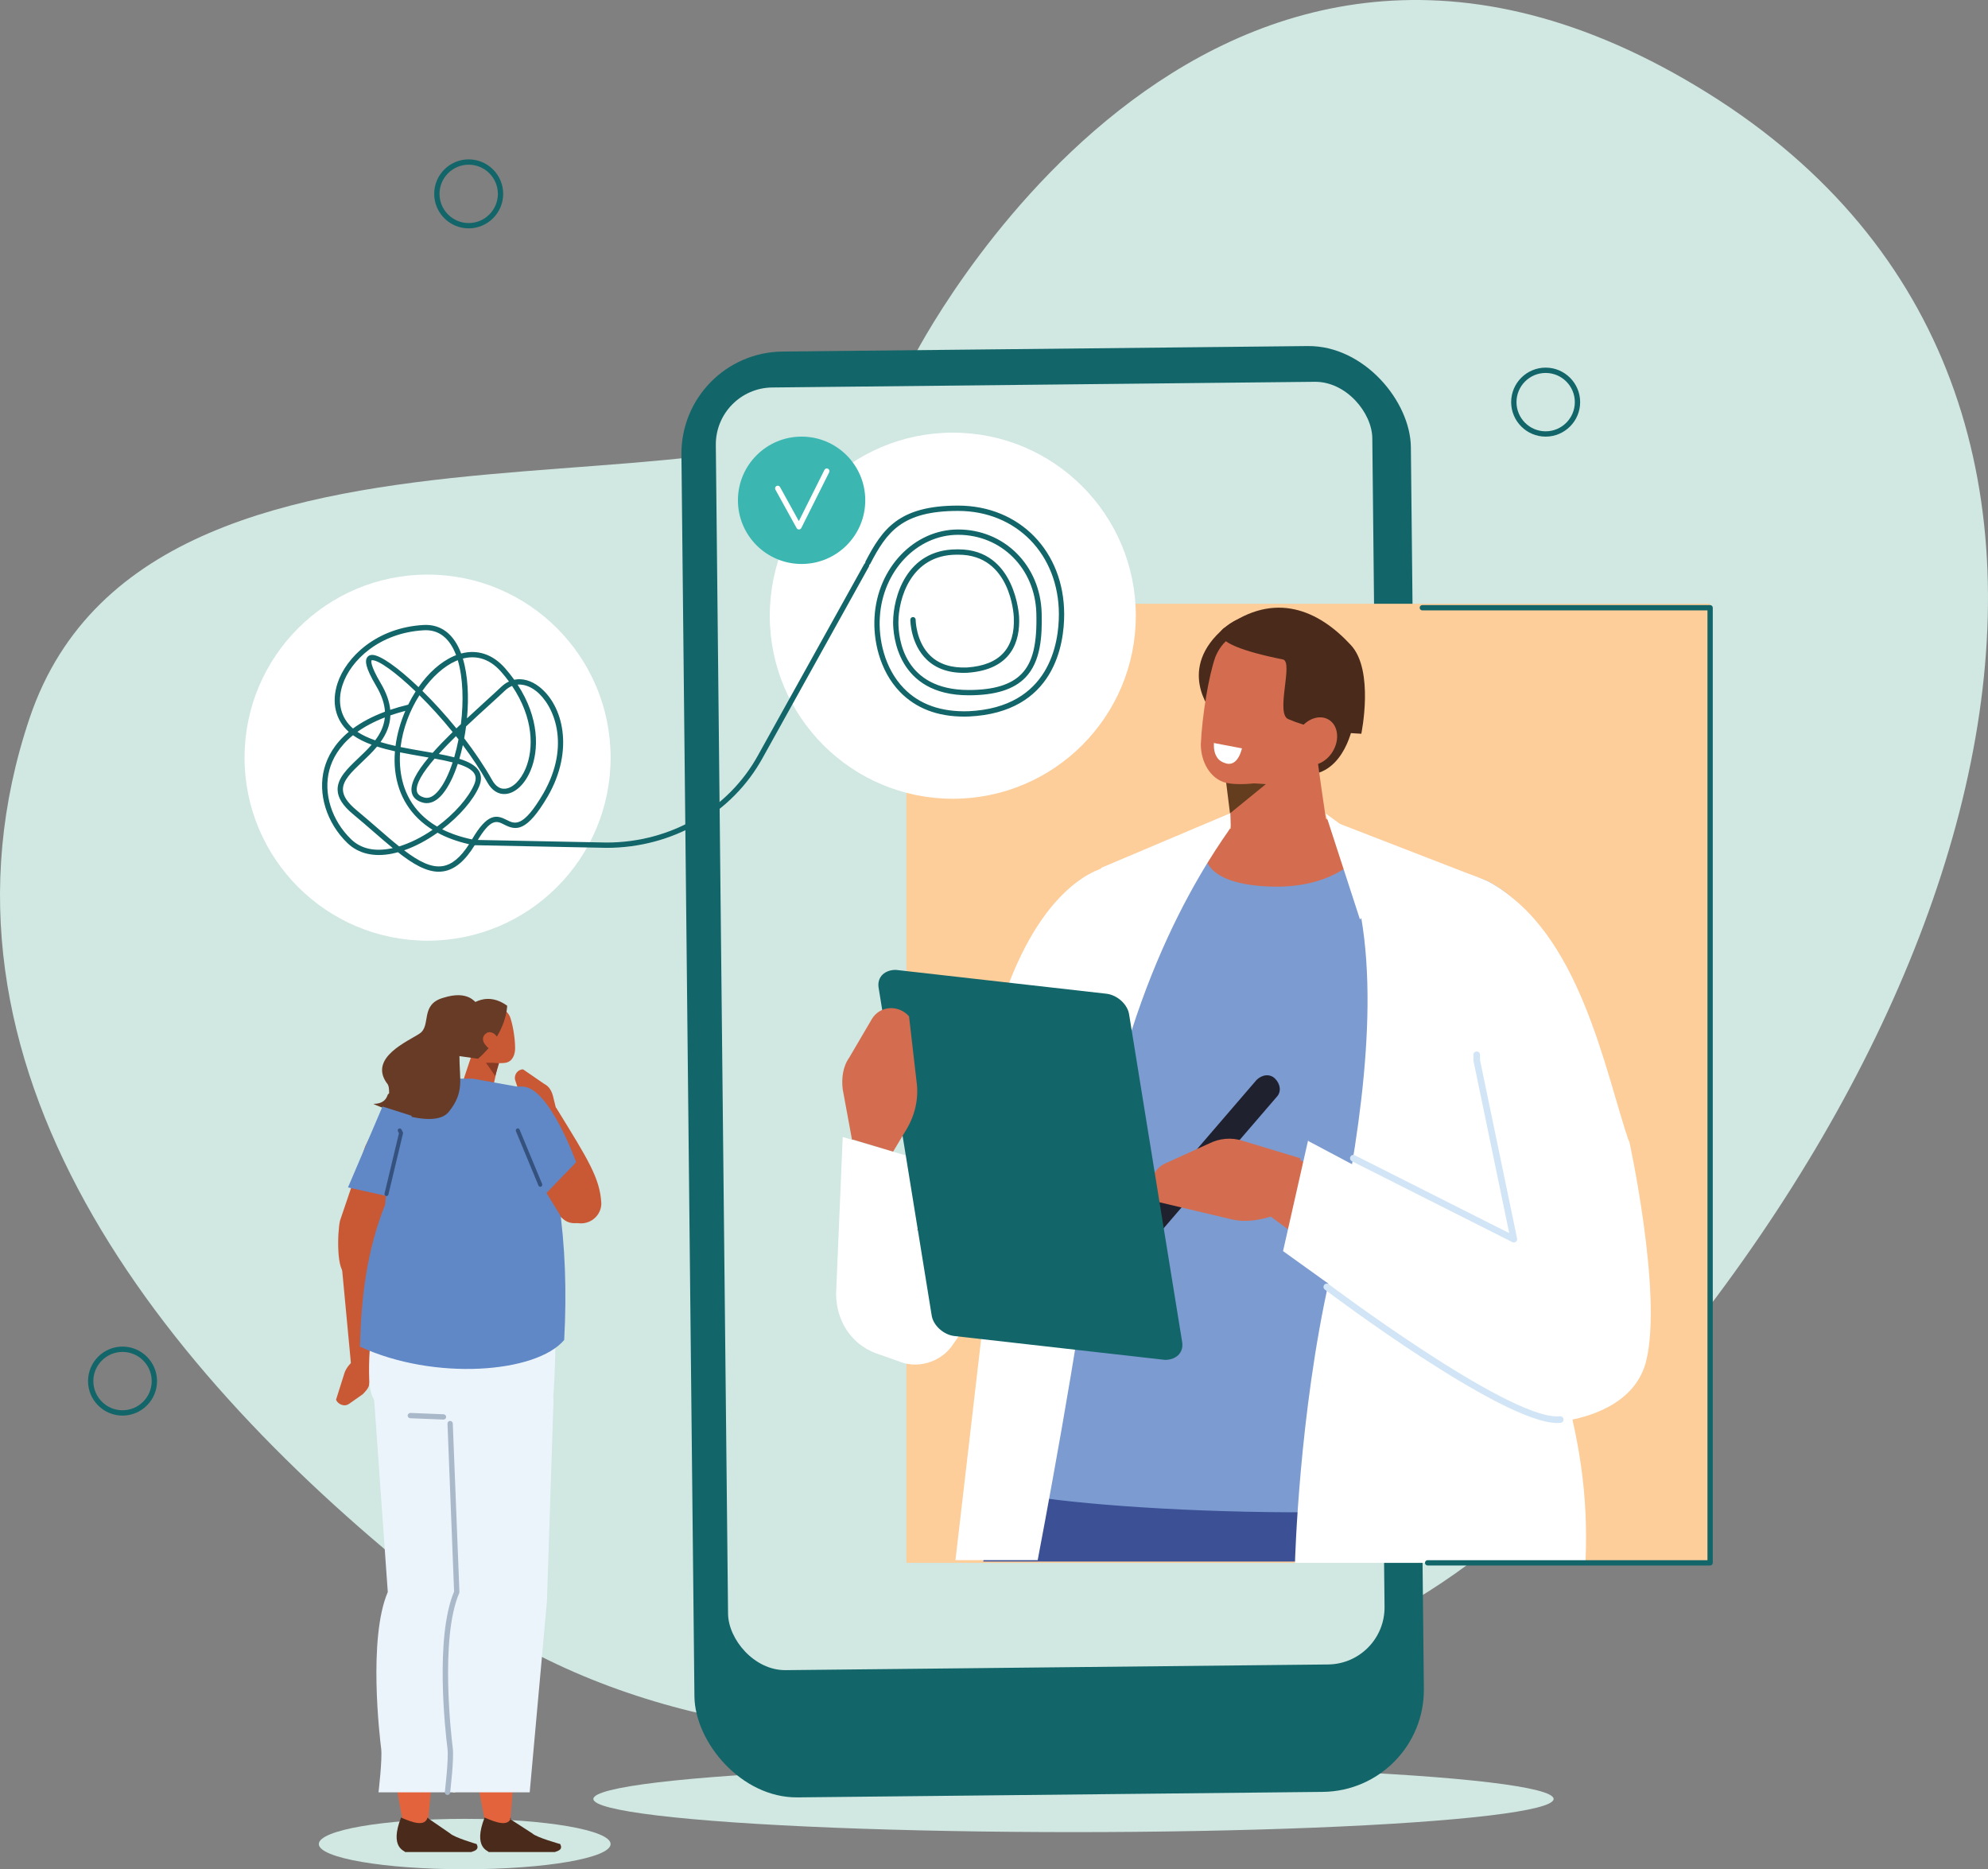 <?xml version="1.0" encoding="UTF-8"?>
<svg id="Layer_1" data-name="Layer 1" xmlns="http://www.w3.org/2000/svg" viewBox="0 0 149.889 140.915">
  <rect x="0" y="0" width="149.889" height="140.915" fill="#808080" stroke="none"/>
  <ellipse cx="80.938" cy="135.615" rx="36.2" ry="2.5" fill="#d0e7e2" stroke-width="0"/>
  <path d="M32.838,119.915C12.038,103.515-6.562,80.215,2.238,54.115c9.5-28.1,60.4-11.8,66.6-27.1,0,0,21.7-43,59.1-20.5,37.5,22.5,22.8,72.6-12.9,107.7-16.6,16.4-58,24.8-82.2,5.6v.1Z" fill="#d0e7e2" stroke-width="0"/>
  <rect x="51.867" y="26.292" width="55" height="109" rx="7.7" ry="7.7" transform="translate(-.842 .836) rotate(-.6)" fill="#126568" stroke-width="0"/>
  <rect x="54.431" y="28.994" width="49.5" height="96.7" rx="4.3" ry="4.3" transform="translate(-.806 .833) rotate(-.6)" fill="#d0e7e2" stroke-width="0"/>
  <rect x="68.338" y="45.515" width="60.6" height="72.3" fill="#fdcd9a" stroke-width="0"/>
  <circle cx="71.838" cy="46.415" r="13.8" fill="#fff" stroke-width="0"/>
  <circle cx="32.238" cy="57.115" r="13.8" fill="#fff" stroke-width="0"/>
  <path d="M116.537,32.915c-1.434,0-2.6-1.167-2.6-2.601s1.166-2.6,2.6-2.6,2.601,1.167,2.601,2.6-1.167,2.601-2.601,2.601ZM116.537,28.115c-1.213,0-2.199.987-2.199,2.2s.986,2.2,2.199,2.2,2.2-.987,2.2-2.2-.987-2.2-2.2-2.2Z" fill="#126568" stroke-width="0"/>
  <path d="M35.338,17.215c-1.434,0-2.6-1.167-2.6-2.6s1.167-2.6,2.6-2.6,2.6,1.167,2.6,2.6-1.167,2.6-2.6,2.6ZM35.338,12.415c-1.213,0-2.2.987-2.2,2.2s.987,2.2,2.2,2.2,2.2-.987,2.2-2.2-.987-2.2-2.2-2.2Z" fill="#126568" stroke-width="0"/>
  <path d="M9.238,106.715c-1.434,0-2.6-1.167-2.6-2.601s1.167-2.6,2.6-2.6,2.601,1.166,2.601,2.6-1.167,2.601-2.601,2.601ZM9.238,101.915c-1.213,0-2.2.986-2.2,2.199s.987,2.2,2.2,2.2,2.2-.987,2.2-2.2-.987-2.199-2.2-2.199Z" fill="#126568" stroke-width="0"/>
  <circle cx="60.438" cy="37.715" r="4.8" fill="#3bb6b1" stroke-width="0"/>
  <g>
    <path d="M63.538,85.715l-.5,11.8c0,2,1.1,3.8,3,4.5l1.7.6c1.4.6,3.1.1,4-1.1l3-4.3-3.3-9.2-7.9-2.3h0Z" fill="#fff" stroke-width="0"/>
    <path d="M69.238,92.615l8.4-18.2c1.9-5.3,7.2-10.8,11.1-7.9h0c1.5,1.2,1.9,3.6.9,5.6l-12.5,24-8-3.4.1-.1Z" fill="#d46d4f" fill-rule="evenodd" stroke-width="0"/>
    <path d="M83.638,65.315s-4.4.5-7.6,8.9c-2.7,7.1-8,14.5-8,14.5l12.4-.4,7.3-17.7-4.1-5.3h0Z" fill="#fff" fill-rule="evenodd" stroke-width="0"/>
    <path d="M118.638,117.715c0-.7.2-.2,0-.9-.3-1.5-.8-3.1-1.4-4.8l-41.5-1.6s-1,3.2-1.6,7.3h44.5Z" fill="#3b5095" fill-rule="evenodd" stroke-width="0"/>
    <path d="M83.638,65.315l7.4-2.5,6.3-.7h3.1c0,.1,11.7,4.3,11.7,4.3,3.9,2,5.8,6.6,4.2,10.7l-2.9,13.4c3,10.2,4.4,11.8,3.8,22.2-15.4,2.6-41.2.7-42.4-.7,1-20.9,3.5-36.3,8.9-46.8l-.1.1Z" fill="#7c9bd0" fill-rule="evenodd" stroke-width="0"/>
    <path d="M91.138,62.815s-2.1,3.6,4.2,4c6.3.4,8.1-3.5,8.1-3.5l-4.6-2.1-7.7,1.6Z" fill="#d46d4f" stroke-width="0"/>
    <path d="M114.138,102.015l-6.4-23.7c-2.2-5,.2-9.6,5-9.8h0c1.9,0,3.9,1.5,4.5,3.4l5.9,29.1-9,1Z" fill="#d46d4f" fill-rule="evenodd" stroke-width="0"/>
    <path d="M105.538,74.515l5.7,15.7,11.6-4.1c-1.8-5.2-3.7-16-10.6-19.6-7.7-4-6.6,8.1-6.6,8.1l-.1-.1Z" fill="#fff" fill-rule="evenodd" stroke-width="0"/>
    <path d="M78.238,117.615s3.5-18.3,4-24.5c1.6-17.4,8.3-27.5,10.4-30.5.4-.6.1-1.3.1-1.3l-9.7,4.1-7.2,19.5-3.8,32.7h6.2Z" fill="#fff" fill-rule="evenodd" stroke-width="0"/>
    <path d="M74.238,97.665c-.031,0-.062-.006-.093-.018-.263-.105-.703-.281,4.25-20.094l-.007-1.339c0-.138.112-.25.25-.25s.25.112.25.25v1.399c-1.852,7.438-4.531,18.658-4.437,19.67.04.065.049.147.019.224-.039.098-.133.157-.232.157Z" fill="#8b939c" stroke-width="0"/>
    <path d="M124.138,101.215c-2.2,3.7-6.2,5.5-10.8,3.4l-19.7-14.5,4.3-2.7,16.4,8.4,9.7,5.5.1-.1Z" fill="#d46d4f" fill-rule="evenodd" stroke-width="0"/>
    <path d="M91.338,53.615s-2.7-3.2,1-6.3c3.7-3.1,3.9,4.6,3.8,4.7-.1,0-4.8,1.6-4.8,1.6h0Z" fill="#4a2b1b" fill-rule="evenodd" stroke-width="0"/>
    <path d="M102.038,54.515s-.6,3.9-3.6,3.9-2.7-8.6-2.7-8.6l6.3,4.7h0Z" fill="#4a2b1b" fill-rule="evenodd" stroke-width="0"/>
    <path d="M92.638,56.115s.1,4.3.2,7.9c0,.9.6,1.8,1.6,2.2.9.4,2.1.4,3-.2.3-.2.6-.3.9-.5,1.2-.7,1.9-2,1.7-3.3-.5-3.3-1.3-9.3-1.3-9.3l-6,3.2h-.1Z" fill="#d46d4f" fill-rule="evenodd" stroke-width="0"/>
    <polygon points="92.438 58.915 92.738 61.315 95.438 59.115 92.438 58.915" fill="#643d1f" fill-rule="evenodd" stroke-width="0"/>
    <path d="M100.238,51.515c.3-1.2-.5-2.4-1.7-2.7-1.3-.3-2.9-.7-4.2-1-1.2-.3-2.2.5-2.7,1.7-.5,1.4-1,4.4-1.1,6.6,0,1.3.7,2.6,1.9,2.9,1.3.3,5.5,0,6.4-2.3.7-1.7,1-3.4,1.4-5.2h0Z" fill="#d46d4f" fill-rule="evenodd" stroke-width="0"/>
    <path d="M102.638,55.315s1-4.8-.8-6.7c-2.4-2.6-5.7-4.1-9.5-1.3,0,0-2.1,1.1,4.4,2.4.8.2-.6,4.1.4,4.5,1.4.6,3.2,1,5.5,1.1h0Z" fill="#4a2b1b" fill-rule="evenodd" stroke-width="0"/>
    <ellipse cx="99.199" cy="55.878" rx="1.9" ry="1.5" transform="translate(-.083 111.61) rotate(-58.7)" fill="#d46d4f" stroke-width="0"/>
    <path d="M91.538,56.015l2.1.4s-.3,1.5-1.3,1.1c-1-.3-.8-1.6-.8-1.6v.1Z" fill="#fff" fill-rule="evenodd" stroke-width="0"/>
    <path d="M84.338,95.015h0c-.4-.4-.5-1-.1-1.4l10.5-12.2c.4-.4,1-.5,1.4-.1h0c.4.4.5,1,.1,1.4l-10.5,12.2c-.4.4-1,.5-1.4.1Z" fill="#20212f" stroke-width="0"/>
    <path d="M98.038,87.315l-4.3-1.3c-.9-.3-1.8-.2-2.6.2l-3.3,1.5c-1.1.5-1.4,2-.5,2.9h0l5.5,1.3c1.2.3,2.6,0,3.8-.5l2-1-.6-3v-.1Z" fill="#d46d4f" stroke-width="0"/>
    <path d="M71.938,100.715l15.9,1.8c.8,0,1.4-.5,1.3-1.3l-4-24.7c-.1-.8-.9-1.5-1.7-1.6l-15.9-1.8c-.8,0-1.4.5-1.3,1.3l4,24.7c.1.8.9,1.5,1.7,1.6Z" fill="#126568" stroke-width="0"/>
    <path d="M64.238,85.915l-.7-3.8c-.1-.8,0-1.7.5-2.4l1.7-2.9c.6-1,2-1.1,2.8-.2h0l.6,5.2c.1,1.2-.2,2.4-.9,3.5l-.9,1.5-3-.9h-.1Z" fill="#d46d4f" stroke-width="0"/>
    <path d="M98.638,85.915l-1.9,8.4,16.3,11.7c1.4,1,3.2,1.4,5,1.1,2.4-.4,5.4-1.6,6.1-4.6,1.2-5.1-1.3-16.5-1.3-16.5l-13.2.9.5,5.2-11.5-6.1v-.1Z" fill="#fff" stroke-width="0"/>
    <path d="M102.538,69.315l-2.6-8,1.1.8,11.1,4.3c3.9,2,5.8,6.6,4.2,10.7l-2.9,13.4c3,10.2,6.6,16.9,6.1,27.3h-21.9c0-.1.3-11.2,2.6-21.4,1.8-8.1,3.8-19,2.4-27.2l-.1.1Z" fill="#fff" fill-rule="evenodd" stroke-width="0"/>
    <path d="M114.138,93.665c-.038,0-.077-.009-.112-.026l-12.101-6.101c-.123-.062-.173-.213-.111-.336.062-.125.214-.172.336-.111l11.639,5.868-2.695-12.993-.005-.451c0-.138.112-.25.25-.25s.25.112.25.25v.4l2.795,13.449c.02.094-.017.19-.093.249-.045.034-.099.052-.152.052Z" fill="#d2e5f6" stroke-width="0"/>
    <path d="M117.424,107.276c-4.138,0-16.981-9.643-17.537-10.062-.11-.083-.133-.239-.049-.35.083-.111.24-.132.35-.049.135.101,13.266,9.961,17.211,9.961.074,0,.146-.003.213-.011.137-.013.262.086.275.223.014.138-.086.261-.223.275-.076.008-.157.012-.24.012Z" fill="#d2e5f6" stroke-width="0"/>
  </g>
  <g>
    <g>
      <path d="M41.738,90.615c-.7-3-.9-4.5-1.7-7.6l1.9.5c2.4,3.9,3.3,5.3,3.4,7.2,0,.9-.8,1.6-1.7,1.5-1.9-.2-1.7-1.2-1.9-1.7v.1Z" fill="#c95835" stroke-width="0"/>
      <path d="M41.038,84.115l-1.3-.8c-.3-.2-.5-.4-.5-.7l-.4-1.2c-.1-.4.2-.8.6-.8h0l1.6,1.1c.4.2.6.6.7,1.1l.2.8-.9.5h0Z" fill="#c95835" stroke-width="0"/>
      <ellipse cx="35.038" cy="139.015" rx="11" ry="1.9" fill="#d0e7e2" stroke-width="0"/>
      <path d="M30.438,137.615s-2.7-12.5-.6-17.4l-.8-12.8,6.3-3.6-3.1,33.9h-1.8v-.1Z" fill="#e3633d" fill-rule="evenodd" stroke-width="0"/>
      <path d="M32.338,137.115l1.6,1.1c.3.3,2,.8,2,.8h0c.2.4-.1.5-.4.6h-5c0-.1-1.2-.3-.3-2.6.9.4,1.8.7,2,0l.1.1Z" fill="#4a2b1b" fill-rule="evenodd" stroke-width="0"/>
      <path d="M36.138,106.415l-.6,14.3-1.2,14.4h-5.8s.3-2.5.2-3.3-1-8.3.5-11.8l-1.1-15.5,8,1.9h0Z" fill="#ecf4fb" fill-rule="evenodd" stroke-width="0"/>
      <path d="M36.638,137.615s-2.8-12.5-.7-17.4l-2.6-16.9,7.9.5-2.8,33.9h-1.8v-.1Z" fill="#e3633d" fill-rule="evenodd" stroke-width="0"/>
      <path d="M28.738,92.415c-1.5,0-2.8.9-3,2.7l.8,8.5,1.6-.9.4-6.5v-3.9l.2.1Z" fill="#c95835" fill-rule="evenodd" stroke-width="0"/>
      <path d="M28.238,102.815l-.4,1.5c0,.3-.3.6-.5.8l-1,.7c-.4.3-.9,0-1-.3h0l.6-1.9c.1-.4.4-.8.8-1.1l.7-.4.8.7h0Z" fill="#c95835" stroke-width="0"/>
      <path d="M37.738,79.315s-.3,1.5-.6,2.8c0,.3-.3.6-.7.7-.3.1-.7,0-.9-.2l-.2-.2c-.3-.3-.5-.8-.3-1.3.4-1.2,1.1-3.3,1.1-3.3l1.7,1.5h-.1Z" fill="#c95835" fill-rule="evenodd" stroke-width="0"/>
      <polygon points="37.638 80.115 37.338 81.115 36.638 80.115 37.638 80.115" fill="#883c25" fill-rule="evenodd" stroke-width="0"/>
      <path d="M35.338,77.415c-.1-.4.2-.9.6-1,.5-.1,1.1-.3,1.5-.4s.8.2,1,.6c.2.5.4,1.6.4,2.4,0,.5-.2,1-.7,1.1s-2,0-2.3-.8c-.3-.6-.4-1.2-.6-1.9h.1Z" fill="#c95835" fill-rule="evenodd" stroke-width="0"/>
      <path d="M33.838,79.515s.2-2.4.9-3.1c.9-1,2.1-1.6,3.5-.6,0,0,0,2.1-2.2,4l-2.1-.3h-.1Z" fill="#673b25" fill-rule="evenodd" stroke-width="0"/>
      <path d="M36.638,78.815c.2.3.6.4.8.2.3-.2.3-.6,0-.9-.2-.3-.6-.4-.8-.2-.3.2-.3.6,0,.9Z" fill="#c95835" fill-rule="evenodd" stroke-width="0"/>
      <path d="M31.838,81.915s-2.8,11.7-4.3,11.7l-1.4,2.4c-.8,0-.7-3.2-.5-4l1.9-5.6.5-1c.6-1.4.9-2,2.3-2.7l1.4-.8h.1Z" fill="#c95835" fill-rule="evenodd" stroke-width="0"/>
      <path d="M30.038,94.815l10.8.8c1.7.6.8,10.8.8,10.8l-7.1.3c-3.4,0-6.6.7-6.7-2.7-.2-6.3,2.2-9.2,2.2-9.2h0Z" fill="#ecf4fb" fill-rule="evenodd" stroke-width="0"/>
      <path d="M39.538,82.015l-3.9-.7h-1.1l-2.9.7c-1.4.6-2.5,1.6-2.1,3.1l-.5,5.7c-1.4,3.5-1.8,7-1.9,10.7,5.6,2.6,13.3,2,15.4-.5.4-7.3-.5-14-2.9-18.9l-.1-.1Z" fill="#6088c6" fill-rule="evenodd" stroke-width="0"/>
      <path d="M29.338,82.415c0-.3,0-.6-.2-.8-1.3-1.9,1.6-3.1,2.5-3.7.9-.6,0-2.2,1.8-2.7,1.9-.6,2.4.4,2.5.4s-.3,1.8-.3,1.8c0,0-.9.3-1,2.1,0,1.9.4,2.8-.8,4.3s-5.7-.6-5.7-.6c.8,0,1-.4,1.1-.7l.1-.1Z" fill="#673b25" fill-rule="evenodd" stroke-width="0"/>
      <path d="M38.438,137.115l1.7,1.1c.3.3,2.1.8,2.1.8h0c.2.4-.1.5-.4.6h-5c0-.1-1.2-.3-.3-2.6.9.4,1.8.7,2,0l-.1.1Z" fill="#4a2b1b" fill-rule="evenodd" stroke-width="0"/>
      <path d="M33.438,107.015h-.008l-2.5-.1c-.11-.005-.196-.098-.192-.208.004-.109.096-.189.208-.192l2.5.1c.11.005.196.098.192.208-.004.107-.093.192-.2.192Z" fill="#a9b9c9" stroke-width="0"/>
      <path d="M41.738,105.415l-.5,15.3-1.3,14.4h-5.8s.4-2.5.2-3.3c-.1-.8-.9-8.3.6-11.8l-1.2-14.1,8-.5h0Z" fill="#ecf4fb" fill-rule="evenodd" stroke-width="0"/>
      <path d="M38.738,83.315c.2-1.1,1.6-1.4,2.1-.4,1.8,3,4.5,7.7,3.8,8.4l-.4.5c-.6.6-1.6.5-2-.2l-3.2-5.2h0c-.4-.6-.6-1.4-.4-2.2v-.8l.1-.1Z" fill="#c95835" fill-rule="evenodd" stroke-width="0"/>
      <path d="M33.738,135.315c-.008,0-.016,0-.024-.002-.109-.013-.188-.112-.175-.222.003-.025.296-2.485.201-3.252-.173-1.377-.956-8.4.497-11.861l-.498-12.655c-.004-.11.082-.203.192-.208.102-.003.203.082.208.192l.5,12.7c.001.029-.004.06-.016.087-1.466,3.421-.59,10.859-.485,11.696.102.814-.188,3.245-.2,3.348-.012.102-.099.177-.198.177Z" fill="#a9b9c9" stroke-width="0"/>
    </g>
    <polygon points="28.838 83.415 26.238 89.515 30.738 90.515 31.038 84.115 28.838 83.415" fill="#6088c6" fill-rule="evenodd" stroke-width="0"/>
    <path d="M37.538,83.915l3.2,6.5,2.7-2.8s-2-5.6-4-5.7-2,2-2,2h.1Z" fill="#6088c6" fill-rule="evenodd" stroke-width="0"/>
    <path d="M29.138,90.165c-.011,0-.023-.002-.035-.005-.081-.019-.13-.1-.111-.181l1.087-4.546-.075-.152c-.037-.074-.007-.164.067-.201.076-.033.164-.005.201.068l.1.2c.016.031.02.067.012.102l-1.1,4.6c-.017.068-.078.115-.146.115Z" fill="#35517e" stroke-width="0"/>
    <path d="M40.738,89.465c-.059,0-.115-.035-.139-.093l-1.7-4.1c-.032-.077.005-.164.081-.196.077-.032.165.004.196.081l1.7,4.1c.032.077-.005.164-.081.196-.019.008-.039.012-.058.012Z" fill="#35517e" stroke-width="0"/>
  </g>
  <path d="M33.082,65.715c-.955,0-1.955-.588-3.076-1.468-.143.039-.285.073-.426.102-1.386.28-2.552.006-3.38-.789-1.578-1.521-2.264-3.733-1.747-5.636.23-.848.746-1.845,1.842-2.754-1.007-.902-1.316-2.227-.848-3.66.647-1.979,2.951-4.199,6.48-4.395,1.142-.065,2.039.498,2.614,1.626.084.165.16.34.229.524,1.229-.33,2.391.057,3.318,1.117.251.287.479.575.684.861.607-.128,1.276.051,1.895.536,1.796,1.408,2.632,4.772.645,8.234-1.601,2.737-2.406,2.605-3.292,2.152-.566-.291-1.013-.519-2.085,1.31.005.024.005.051,0,.077-.015.075-.069.132-.137.153-.729,1.189-1.498,1.837-2.347,1.979-.122.021-.245.03-.368.03ZM30.471,64.102c1.093.83,2.044,1.333,2.913,1.188.696-.115,1.346-.656,1.981-1.649-.891-.2-1.686-.492-2.377-.867-.788.559-1.651,1.028-2.517,1.328ZM26.614,55.425c-1.063.861-1.559,1.804-1.776,2.604-.479,1.764.164,3.822,1.638,5.243.739.711,1.757.941,3.023.686.038-.008.076-.017.114-.024-.453-.371-.927-.782-1.426-1.216-.498-.432-1.022-.887-1.578-1.348-.756-.627-1.134-1.22-1.154-1.812-.03-.887.741-1.62,1.558-2.396.342-.325.695-.66,1.008-1.022-.527-.194-1.006-.427-1.408-.714ZM28.429,56.279c-.354.427-.759.812-1.139,1.172-.782.743-1.458,1.385-1.434,2.093.016.471.346.967,1.009,1.518.559.463,1.085.92,1.585,1.354.582.505,1.127.979,1.643,1.391.861-.262,1.729-.708,2.521-1.25-1.627-1.013-2.604-2.541-2.821-4.479-.052-.469-.056-.953-.015-1.441-.463-.103-.918-.219-1.349-.357ZM33.338,62.517c.625.315,1.367.576,2.248.763,1.173-2.001,1.852-1.863,2.617-1.469.601.308,1.227.631,2.763-1.997,2.103-3.663.782-6.679-.545-7.719-.465-.365-.951-.521-1.397-.485,1.639,2.506,1.628,4.92.981,6.472-.437,1.049-1.168,1.729-1.908,1.775-.527.037-1.003-.266-1.333-.843-.546-.972-1.186-1.931-1.867-2.843-.077.355-.165.7-.263,1.031.723.226,1.26.518,1.498.954.177.326.174.709-.01,1.138-.439,1.026-1.487,2.234-2.784,3.223ZM30.165,56.718c-.03.438-.023.878.026,1.315.159,1.422.807,3.133,2.767,4.278,1.303-.961,2.361-2.162,2.796-3.174.135-.315.144-.573.026-.79-.18-.33-.642-.57-1.265-.764-.305.927-.688,1.715-1.125,2.25-.6.734-1.149.771-1.506.674-.467-.129-.748-.379-.835-.744-.155-.65.36-1.573,1.268-2.657-.145-.025-.292-.05-.438-.076-.559-.096-1.139-.196-1.713-.313ZM32.771,57.187c-.879,1.018-1.464,1.933-1.333,2.484.051.215.232.363.553.451.351.1.718-.084,1.089-.541.403-.495.76-1.234,1.047-2.107-.411-.106-.872-.199-1.356-.287ZM35,55.656c.782,1.02,1.511,2.093,2.112,3.161.252.442.581.674.959.641.577-.036,1.191-.636,1.563-1.53.616-1.477.606-3.799-1.026-6.218-.189.076-.369.192-.533.349-.323.308-.742.689-1.213,1.117-.515.468-1.114,1.013-1.722,1.587-.039.3-.086.599-.14.892ZM33.08,56.837c.416.078.808.161,1.166.254.125-.427.234-.881.325-1.349-.064-.083-.128-.164-.192-.246-.456.447-.899.9-1.298,1.341ZM30.203,56.317c.582.12,1.173.221,1.743.319.229.04.455.078.675.117.439-.497.95-1.022,1.508-1.569-.831-1.028-1.694-1.972-2.504-2.773-.722,1.132-1.254,2.5-1.422,3.906ZM28.69,55.941c.363.111.743.208,1.131.294.116-.895.374-1.797.739-2.645-.402.105-.776.219-1.126.34-.025.775-.327,1.432-.744,2.011ZM26.949,55.171c.382.255.838.463,1.339.639.382-.507.665-1.07.727-1.726-.838.324-1.517.694-2.066,1.086ZM34.661,55.221s0,.002.001-.001h-.001ZM32.101,47.51c-.05,0-.101.001-.152.004-3.342.186-5.517,2.266-6.123,4.12-.425,1.298-.137,2.492.789,3.285.626-.462,1.416-.896,2.409-1.266-.031-.571-.228-1.209-.658-1.936-.867-1.462-.83-1.908-.701-2.133.046-.08.159-.213.402-.213h.002c.599.002,1.945.957,3.485,2.429.738-1.054,1.652-1.895,2.646-2.333.063-.028.125-.054.188-.078-.062-.164-.13-.32-.205-.467-.479-.938-1.179-1.413-2.083-1.413ZM31.845,52.082c.838.823,1.722,1.789,2.566,2.828.112-.108.226-.217.341-.326.208-1.705.164-3.476-.236-4.814-.053.021-.104.042-.154.064-.895.394-1.786,1.202-2.517,2.248ZM34.898,49.646c.384,1.275.461,2.902.311,4.508.447-.418.912-.844,1.385-1.273.468-.426.885-.804,1.206-1.11.178-.17.371-.301.574-.395-.179-.243-.374-.486-.586-.729-.988-1.128-2.047-1.217-2.89-1.001ZM28.067,49.771c-.019,0-.05.002-.055.011-.016.029-.137.322.698,1.73.44.743.657,1.404.712,1.999.417-.141.867-.271,1.354-.388.169-.345.357-.679.56-.997-1.497-1.441-2.773-2.355-3.267-2.356h0Z" fill="#126568" stroke-width="0"/>
  <path d="M45.738,63.915l-10.004-.2c-.11-.003-.198-.094-.196-.204.002-.11.111-.195.204-.196l10,.2c4.815,0,9.193-2.527,11.421-6.596l8-14.401c.054-.097.175-.131.272-.078s.131.175.078.272l-8,14.4c-2.297,4.196-6.81,6.803-11.775,6.803Z" fill="#126568" stroke-width="0"/>
  <path d="M72.683,54.021c-2.007,0-3.628-.625-4.825-1.858-1.584-1.633-2.03-3.995-1.919-5.661.217-3.693,2.984-6.587,6.299-6.587,3.489,0,6.197,2.706,6.3,6.294.047,1.736-.062,3.672-1.234,4.875-.871.895-2.267,1.331-4.266,1.331-5.425,0-5.7-4.582-5.7-5.5,0-1.902,1.003-5.5,4.8-5.5.044,0,.088-.001.131-.001,4.314,0,4.566,5.042,4.568,5.094.085,1.79-.52,3.975-3.886,4.208-1.29.062-2.32-.267-3.068-.98-1.231-1.173-1.246-2.944-1.246-3.019,0-.11.09-.2.2-.2h0c.11,0,.2.089.2.2,0,.017.016,1.68,1.124,2.731.667.634,1.605.922,2.767.869,2.439-.168,3.622-1.444,3.51-3.791-.008-.195-.24-4.71-4.174-4.71-.04,0-.081,0-.122,0-3.485,0-4.405,3.336-4.405,5.1,0,1.196.382,5.1,5.3,5.1,1.885,0,3.187-.396,3.979-1.209.849-.872,1.184-2.243,1.121-4.585-.097-3.367-2.633-5.905-5.9-5.905-3.104,0-5.695,2.729-5.9,6.211-.105,1.582.314,3.819,1.807,5.358,1.187,1.223,2.825,1.796,4.886,1.73,6.144-.284,6.807-5.2,6.807-7.3,0-4.52-3.196-7.8-7.6-7.8-4.23,0-5.369,1.581-6.623,3.992-.051.098-.172.138-.27.085-.098-.051-.136-.171-.085-.27,1.281-2.464,2.531-4.208,6.977-4.208,4.636,0,8,3.449,8,8.2,0,2.215-.701,7.4-7.191,7.7-.123.004-.244.007-.364.007Z" fill="#126568" stroke-width="0"/>
  <path d="M60.238,39.915c-.073,0-.14-.04-.175-.104l-1.6-2.9c-.053-.097-.018-.218.079-.272.095-.053.218-.018.272.079l1.416,2.567,1.93-3.86c.049-.1.169-.14.268-.089.099.049.139.169.089.268l-2.1,4.2c-.033.066-.101.109-.175.111h-.004Z" fill="#fff" stroke-width="0"/>
  <path d="M128.938,118.015h-21.3c-.11,0-.2-.09-.2-.2s.09-.2.2-.2h21.1V46.015h-21.5c-.11,0-.2-.09-.2-.2s.09-.2.2-.2h21.7c.11,0,.2.09.2.2v72c0,.11-.09.2-.2.2Z" fill="#126568" stroke-width="0"/>
</svg>